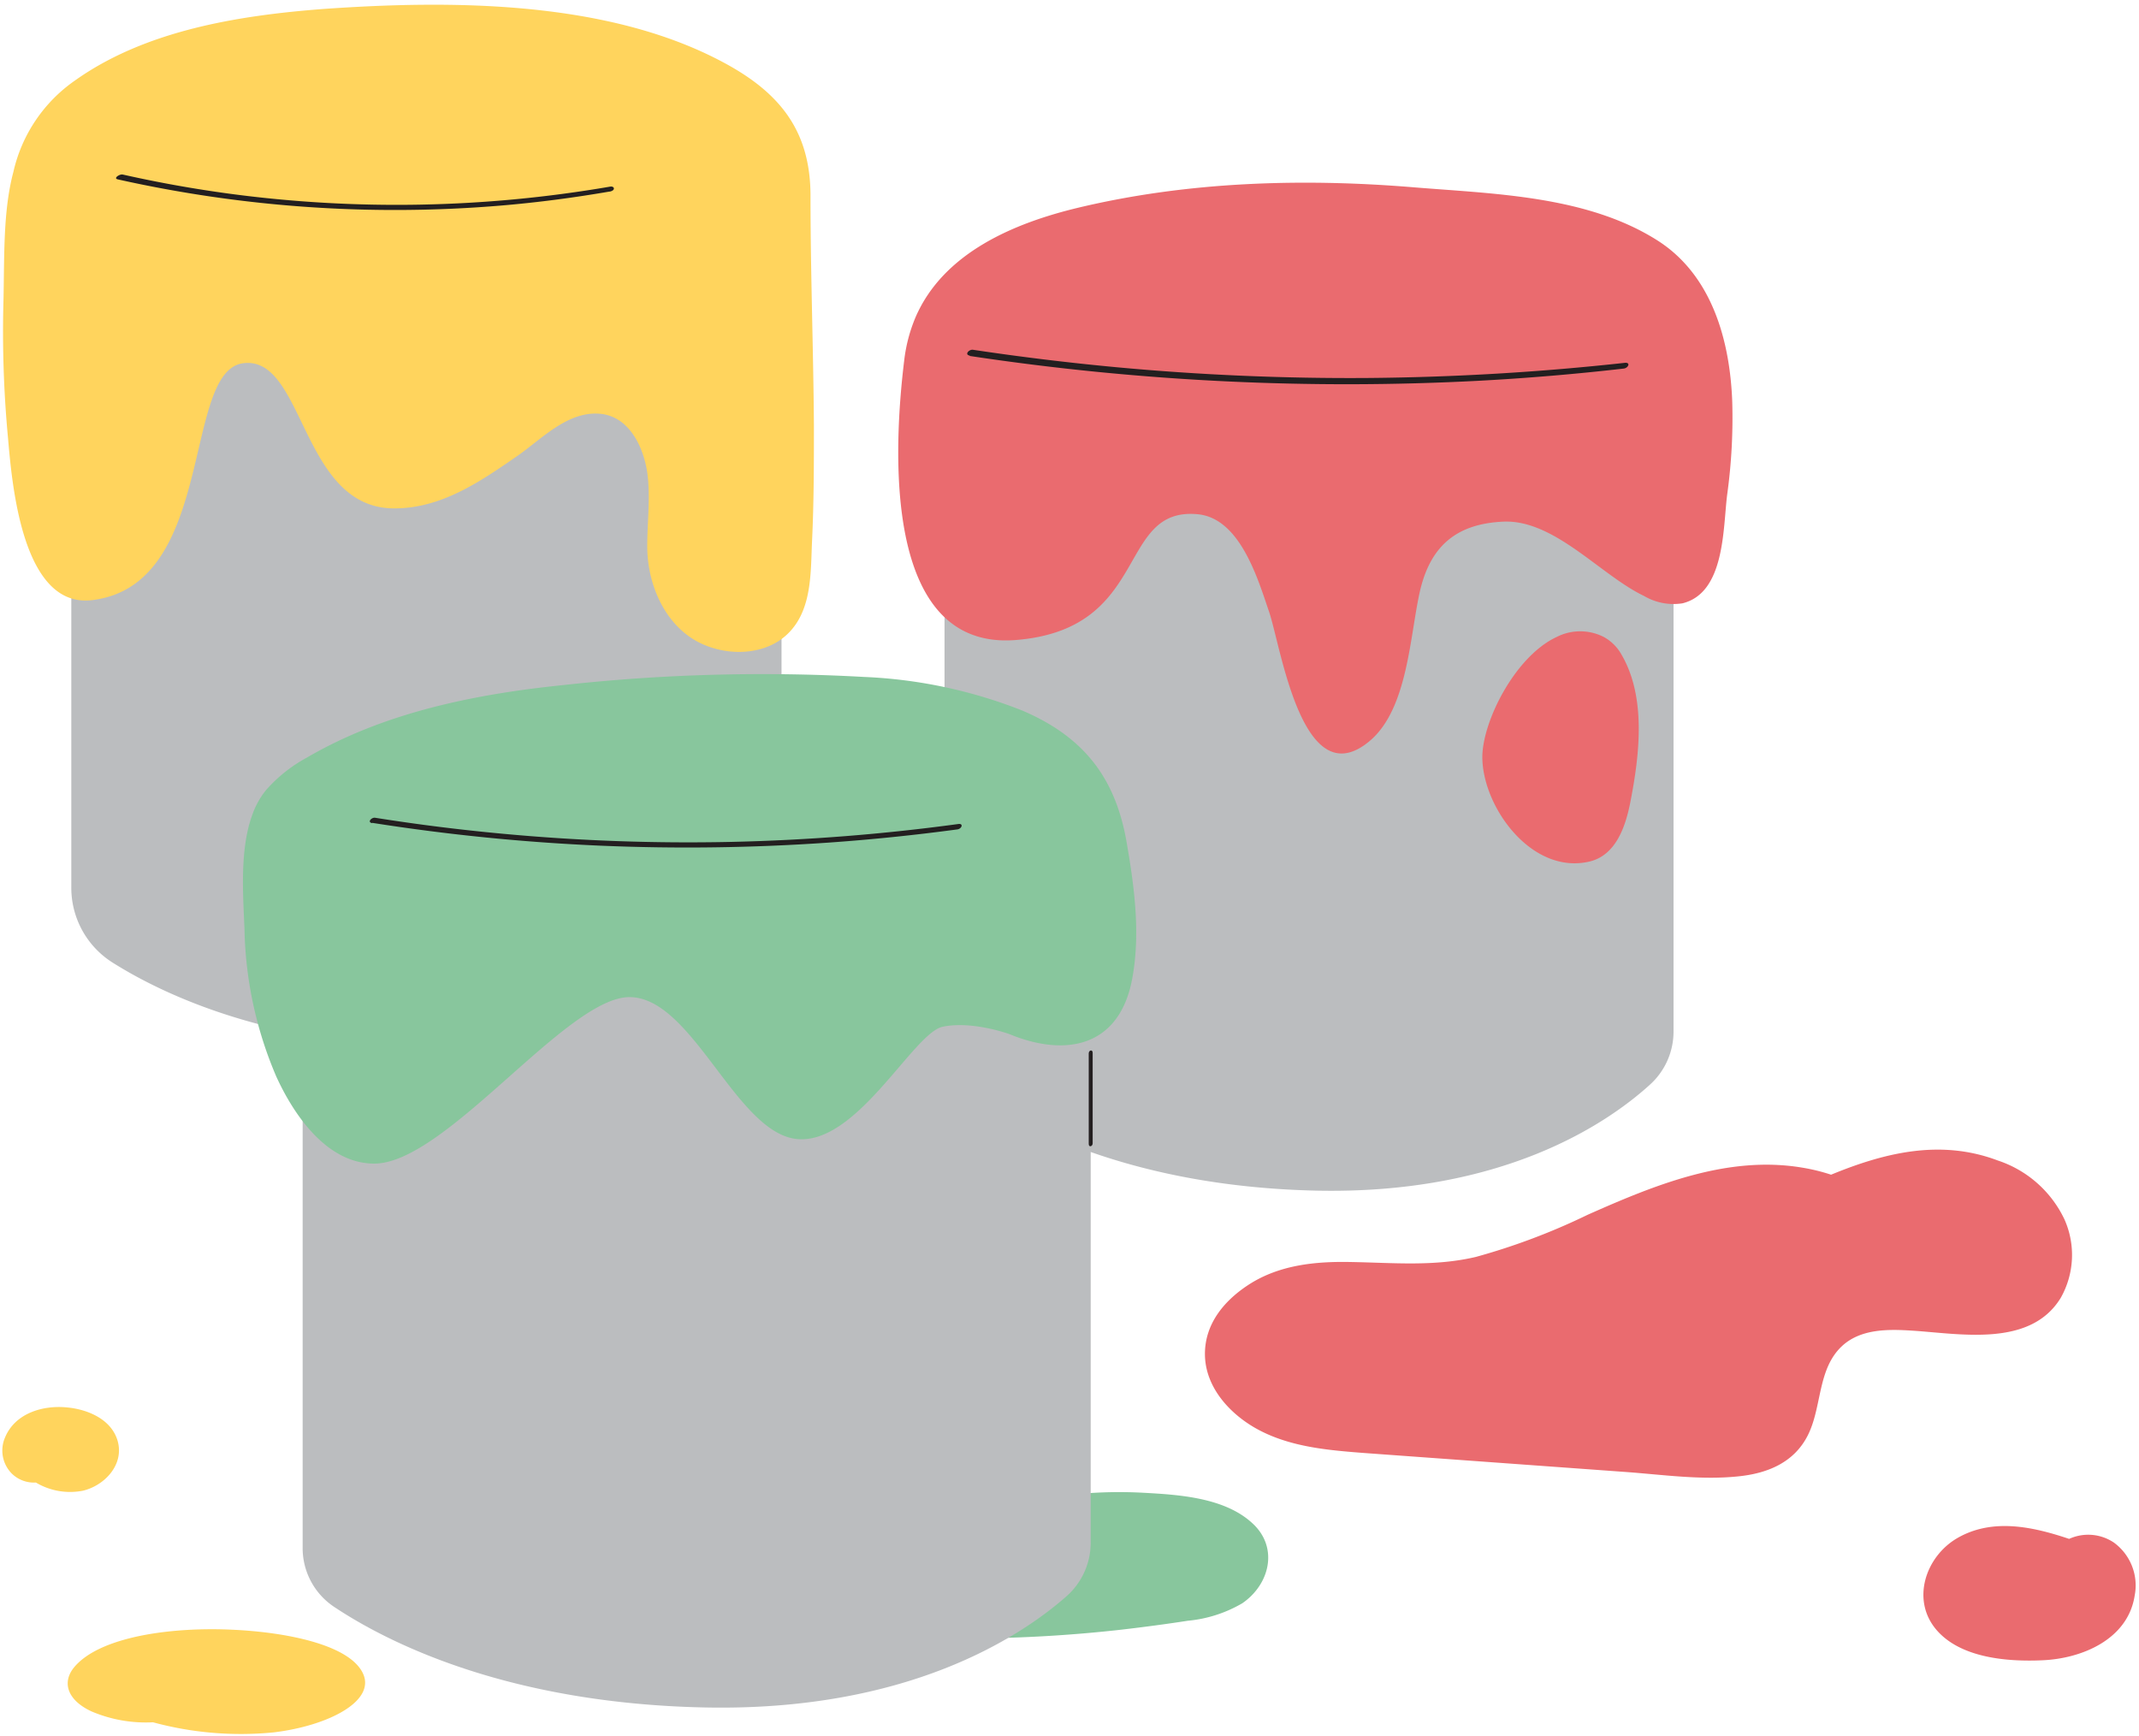 <?xml version="1.0" encoding="UTF-8"?><svg xmlns="http://www.w3.org/2000/svg" xmlns:xlink="http://www.w3.org/1999/xlink" height="194.1" preserveAspectRatio="xMidYMid meet" version="1.0" viewBox="8.5 30.8 239.1 194.1" width="239.1" zoomAndPan="magnify"><g><g id="change1_1"><path d="M148.62,201.19c-3.11-3-8.33-3.31-12.38-3.53a49.18,49.18,0,0,0-16.4,1.9.9.9,0,0,0-.63.58L108.3,201l-7.65.61a23,23,0,0,0-6.5,1c-3.16,1.22-5.69,5.43-2.7,8.23A8.26,8.26,0,0,0,96,212.61c2.46.34,4.93.59,7.4.8a156.28,156.28,0,0,0,30.43-.44c2.49-.29,5-.62,7.45-1a14.75,14.75,0,0,0,6.08-1.95C150.4,207.94,151.42,203.89,148.62,201.19Z" fill="#88c69d"/></g><g id="change2_1"><path d="M18.74,222.11a15.5,15.5,0,0,0,6.86,1.21,37.47,37.47,0,0,0,13.48,1.13c6.21-.74,11.76-3.62,9.85-6.86-1.75-3-8.48-4.33-14.32-4.61-7-.35-15,.78-17.83,4.2C15.41,218.85,16,220.84,18.74,222.11Z" fill="#ffd45d"/></g><g id="change3_1"><path d="M16.47,68.47V130a9.89,9.89,0,0,0,4.6,8.39c5.87,3.7,17.5,9.11,35.78,9.53,19.12.44,30.34-6.33,35.52-10.65a9.85,9.85,0,0,0,3.49-7.58V71.17a10,10,0,0,0-9.51-10L26.88,58.53A10,10,0,0,0,16.47,68.47Z" fill="#bbbdbf"/></g><g id="change2_2"><path d="M10,50A17,17,0,0,1,16.88,39.8c7.91-5.63,18.35-7.28,27.8-8,14.27-1,31.9-1,44.93,6.11,6.26,3.41,9.52,7.72,9.49,14.9,0,8.5.32,17,.38,25.51,0,4.33,0,8.66-.21,13-.15,3.28,0,7.19-2.26,9.84-2.67,3.18-7.85,3.14-11.16,1s-5-6.35-5-10.29c0-2.76.38-5.53,0-8.26-.45-3-2.12-6.38-5.44-6.57-3.53-.21-6.36,2.82-9,4.67-4.2,2.91-8.55,5.92-13.84,5.92-10.46,0-10-17.09-16.87-16.23s-3,24.77-16.87,26.48c-7.89,1-9-13.18-9.44-18.18a127.36,127.36,0,0,1-.5-15.38C9,59.29,8.84,54.37,10,50Z" fill="#ffd45d"/></g><g id="change4_1"><path d="M21.66,50.85a142,142,0,0,0,42.82,2.93c4.06-.34,8.1-.87,12.11-1.56.17,0,.52-.12.53-.33s-.25-.26-.41-.23a140.73,140.73,0,0,1-42.58.79q-6-.81-11.91-2.14c-.33-.08-1.1.42-.56.54Z" fill="#231f20"/></g><g id="change3_2"><path d="M114.08,79.47v67.09a8.07,8.07,0,0,0,3.55,6.7c5.56,3.79,17.83,10.16,37.9,10.63,20.9.48,32.6-7.48,37.41-11.85a8,8,0,0,0,2.63-6V82.45a8.11,8.11,0,0,0-7.73-8.1l-65.29-3A8.1,8.1,0,0,0,114.08,79.47Z" fill="#bbbdbf"/></g><g id="change3_3"><path d="M42.33,125.16v78.65a7.89,7.89,0,0,0,3.46,6.57c5.83,3.9,19.19,10.79,41.34,11.28,22.81.51,35.48-7.93,40.59-12.43a8,8,0,0,0,2.7-6V129Z" fill="#bbbdbf"/></g><g id="change1_2"><path d="M36.74,121.78a9.09,9.09,0,0,1,1.53-2.7,16.55,16.55,0,0,1,4.51-3.58c8.68-5.08,18.87-7.12,28.77-8.13a203,203,0,0,1,33.53-.9,54.19,54.19,0,0,1,17.7,3.76c6.78,2.9,10.39,7.42,11.65,14.69.87,5,1.57,10.24.63,15.28-1.4,7.54-7.29,8.85-13.74,6.19,0,0-4.13-1.51-7.44-.82s-9.65,13.37-16.41,12.54-11.58-15.85-18.61-15.85-20.54,18.61-28.53,18.61c-5.3,0-9-5.46-10.95-9.74a43.84,43.84,0,0,1-3.55-16.45C35.68,130.88,35.26,125.7,36.74,121.78Z" fill="#88c69d"/></g><g id="change5_1"><path d="M182.51,102a5.8,5.8,0,0,1,5.26,0,5.06,5.06,0,0,1,2,2c2.76,4.76,2,11.16,1,16.32-.52,2.73-1.58,6.09-4.62,6.79-6.33,1.47-11.78-5.86-11.95-11.45C174.07,111.71,177.77,104.2,182.51,102Z" fill="#ea6b6f"/></g><g id="change4_2"><path d="M50.11,122.78a226.88,226.88,0,0,0,25.48,2.55,228.33,228.33,0,0,0,25.5-.34q7.25-.51,14.44-1.48c.47-.07.71-.68.09-.6a225.31,225.31,0,0,1-25.42,2A223.47,223.47,0,0,1,64.72,124q-7.17-.66-14.29-1.79c-.4-.06-.92.51-.32.6Z" fill="#231f20"/></g><g id="change5_2"><path d="M110.85,66.24C114,59,121.93,55.71,129.1,54c12.23-2.91,25-3.29,37.46-2.26,9.05.74,19.42.94,27.31,6,6,3.88,8,11.13,8.26,17.91a62.49,62.49,0,0,1-.56,10.41c-.48,3.7-.21,11-5,12.18a6.48,6.48,0,0,1-4.31-.83c-4.83-2.3-10-8.54-15.7-8.3-5.32.23-8.23,2.79-9.37,7.92-1.11,5-1.35,13.07-5.61,16.62-7.51,6.26-9.9-10.61-11.22-14.46-1.26-3.7-3.25-10.48-8-10.91-9.1-.83-5.17,12.82-20.27,14.06s-13.67-21.77-12.52-31.22A17.6,17.6,0,0,1,110.85,66.24Z" fill="#ea6b6f"/></g><g id="change4_3"><path d="M116.9,70.59a283.07,283.07,0,0,0,28.48,2.83q14.24.69,28.49-.06Q182,72.92,190,72c.52-.06.81-.72.11-.64a284.21,284.21,0,0,1-28.57,1.69,282.25,282.25,0,0,1-28.34-1.21q-8-.75-15.93-1.94c-.44-.07-1,.54-.37.65Z" fill="#231f20"/></g><g id="change4_4"><path d="M130.2,148.55v10.12c0,.42.44.29.44-.07V148.49c0-.42-.44-.3-.44.06Z" fill="#231f20"/></g><g id="change5_3"><path d="M148.21,174.32c3.37-2.13,7.35-2.53,11.27-2.45,4.74.08,9.32.53,14-.57a72.93,72.93,0,0,0,12.47-4.7c7.51-3.34,15.65-6.68,24-5.28a21.14,21.14,0,0,1,3.23.79c6-2.47,12.24-4,18.63-1.59a12.63,12.63,0,0,1,7.46,6.59,9.75,9.75,0,0,1-.42,8.77c-3.41,5.57-11.23,4-16.64,3.66-2.66-.17-5.7-.21-7.79,1.71-2.76,2.56-2.24,6.7-3.79,9.89s-4.65,4.39-7.92,4.7c-4.13.42-8.38-.2-12.49-.5L161,193.22c-4.2-.32-8.62-.7-12.35-2.89-2.89-1.71-5.43-4.6-5.46-8.12S145.46,176.07,148.21,174.32Z" fill="#ea6b6f"/></g><g id="change5_4"><path d="M244.79,203.23a5.14,5.14,0,0,0-5-.41c-4.07-1.37-8.57-2.35-12.48-.1-3.6,2.08-5.23,7-2.29,10.34,2.73,3.1,7.92,3.5,11.76,3.33,4.43-.18,9.59-2.33,10.34-7.25A5.93,5.93,0,0,0,244.79,203.23Z" fill="#ea6b6f"/></g><g id="change2_3"><path d="M9.82,195.52a3.53,3.53,0,0,0,2.69,1,7.46,7.46,0,0,0,5.28.91c2.43-.59,4.61-2.93,3.86-5.56-.69-2.41-3.32-3.52-5.61-3.74-2.74-.29-5.89.64-7,3.41A3.66,3.66,0,0,0,9.82,195.52Z" fill="#ffd45d"/></g></g></svg>